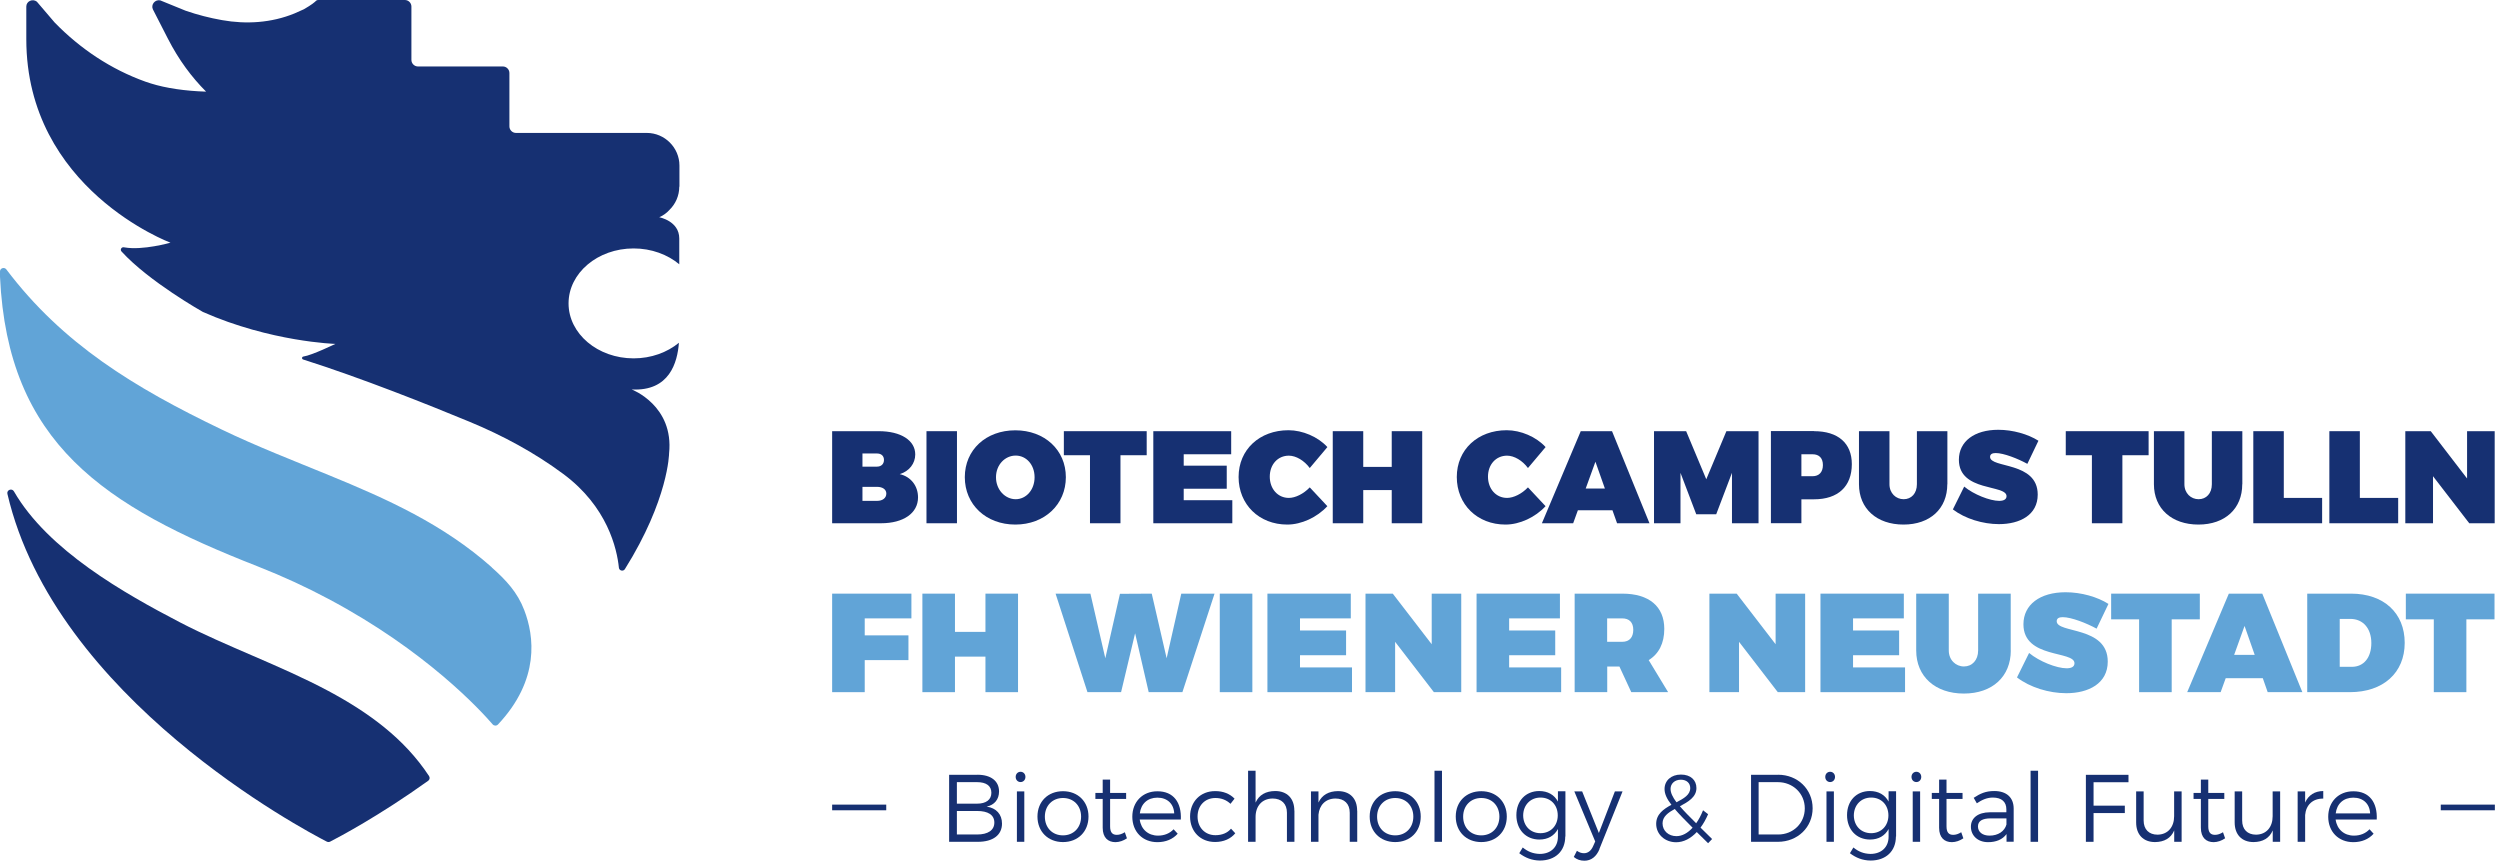 <?xml version="1.0" encoding="UTF-8"?>
<svg width="287px" height="99px" viewBox="0 0 287 99" version="1.1" xmlns="http://www.w3.org/2000/svg" xmlns:xlink="http://www.w3.org/1999/xlink">
    <title>Logo_Tulln_horizontal</title>
    <g id="Page-1" stroke="none" stroke-width="1" fill="none" fill-rule="evenodd">
        <g id="Logo_Tulln_horizontal" fill-rule="nonzero">
            <path d="M37.71,79.33 C32.16,76.37 25.95,74.2 20.63,71.43 C14.32,68.14 5.51,63.19 1.6,56.41 C1.37,56.01 0.75,56.24 0.85,56.69 C6.32,80.19 34.93,95.29 37.52,96.62 C37.64,96.68 37.78,96.68 37.9,96.62 C38.87,96.12 43.48,93.7 49.16,89.63 C49.33,89.51 49.37,89.28 49.26,89.1 C46.42,84.77 42.28,81.78 37.71,79.33" id="Path" fill="#163072"></path>
            <path d="M56.46,65.13 C50.9,60.19 44.43,57.28 37.71,54.53 C33.65,52.86 29.5,51.26 25.41,49.29 C15.42,44.49 7.19,39.49 0.73,30.93 C0.5,30.62 0,30.78 0,31.16 L0,31.77 C0.89,50.93 11.96,58.12 29.58,65.02 C32.53,66.18 35.24,67.44 37.71,68.76 C48.9,74.7 55.18,81.56 56.56,83.16 C56.72,83.34 57,83.35 57.17,83.17 C62.01,78.02 61.32,73 60.19,70.06 C59.41,68 58.1,66.6 56.45,65.14" id="Path" fill="#61A4D7"></path>
            <path d="M78,21.43 L78,19.01 C78,16.95 76.31,15.26 74.25,15.26 L59.23,15.26 C58.82,15.26 58.48,14.92 58.48,14.51 L58.48,8.38 C58.48,7.97 58.14,7.63 57.73,7.63 L47.98,7.63 C47.57,7.63 47.23,7.29 47.23,6.88 L47.23,0.75 C47.23,0.34 46.89,0 46.48,0 L36.73,0 C36.04,0 36.73,0 34.89,1.06 C34.51,1.24 34.15,1.4 33.79,1.55 C31.17,2.62 28.28,2.81 25.49,2.31 C24.07,2.06 22.67,1.7 21.31,1.23 L18.39,0.04 C17.78,-0.08 17.29,0.55 17.56,1.09 L19.27,4.43 C20.52,6.88 22.02,8.88 23.66,10.52 C21.3,10.45 19.03,10.12 17.32,9.58 C17.13,9.52 16.93,9.45 16.71,9.38 C12.73,7.96 9.19,5.58 6.28,2.59 L4.23,0.19 C3.74,-0.19 3.02,0.14 3.02,0.75 L3.02,4.5 C3.02,21.7 19.57,27.86 19.57,27.86 C19.57,27.86 16.39,28.77 14.29,28.4 C14.27,28.4 14.24,28.4 14.22,28.39 C13.94,28.34 13.76,28.66 13.95,28.87 C17.1,32.33 23.29,35.81 23.29,35.81 C31.06,39.25 38.5,39.48 38.5,39.48 C38.5,39.48 35.81,40.79 34.83,40.93 C34.64,40.96 34.62,41.21 34.8,41.27 C41.46,43.38 49.3,46.51 53.91,48.42 C57.72,50 61.36,51.96 64.65,54.4 C69.74,58.16 70.83,63.01 71.05,65.18 C71.09,65.53 71.56,65.63 71.74,65.33 C76.76,57.31 76.81,52.05 76.81,52.05 C77.39,46.55 72.52,44.71 72.52,44.71 C76.87,44.94 77.77,41.6 77.94,39.35 C76.59,40.46 74.76,41.14 72.74,41.14 C68.62,41.14 65.27,38.31 65.27,34.83 C65.27,31.35 68.61,28.52 72.74,28.52 C74.78,28.52 76.64,29.22 77.98,30.34 L77.98,27.86 L77.98,27.86 L77.98,27.38 C77.98,25.36 75.68,24.94 75.68,24.94 C76.17,24.73 76.55,24.43 76.85,24.1 C77.55,23.42 77.98,22.47 77.98,21.43" id="Path" fill="#163072"></path>
            <g id="Group" transform="translate(95.53, 67.99)" fill="#61A4D7">
                <polygon id="Path" points="3.74 3 3.74 4.95 8.76 4.95 8.76 7.79 3.74 7.79 3.74 11.47 -1.42108547e-14 11.47 -1.42108547e-14 0.16 9.1 0.16 9.1 3 3.74 3"></polygon>
                <polygon id="Path" points="17.6 11.47 17.6 7.39 14.1 7.39 14.1 11.47 10.36 11.47 10.36 0.16 14.1 0.16 14.1 4.55 17.6 4.55 17.6 0.16 21.34 0.16 21.34 11.47"></polygon>
                <polygon id="Path" points="36.34 11.47 34.78 4.71 33.17 11.47 29.31 11.47 25.65 0.16 29.65 0.16 31.36 7.58 33.04 0.18 36.69 0.16 38.4 7.58 40.08 0.16 43.9 0.16 40.21 11.47 36.35 11.47"></polygon>
                <polygon id="Path" points="44.5 11.47 44.5 0.16 48.24 0.16 48.24 11.47"></polygon>
                <polygon id="Path" points="53.71 3 53.71 4.39 59 4.39 59 7.23 53.71 7.23 53.71 8.63 59.68 8.63 59.68 11.47 49.97 11.47 49.97 0.16 59.54 0.16 59.54 3 53.72 3"></polygon>
                <polygon id="Path" points="69.08 11.47 64.63 5.69 64.63 11.47 61.23 11.47 61.23 0.16 64.36 0.16 68.83 5.97 68.83 0.16 72.22 0.16 72.22 11.47 69.09 11.47"></polygon>
                <polygon id="Path" points="77.72 3 77.72 4.39 83.01 4.39 83.01 7.23 77.72 7.23 77.72 8.63 83.69 8.63 83.69 11.47 73.98 11.47 73.98 0.16 83.55 0.16 83.55 3 77.73 3"></polygon>
                <path d="M90.38,8.53 L88.98,8.53 L88.98,11.47 L85.24,11.47 L85.24,0.16 L90.71,0.16 C93.78,0.16 95.53,1.63 95.53,4.21 C95.53,5.86 94.9,7.08 93.74,7.79 L95.97,11.47 L91.74,11.47 L90.38,8.53 L90.38,8.53 Z M90.7,5.69 C91.51,5.69 91.97,5.19 91.97,4.32 C91.97,3.45 91.5,3 90.7,3 L88.97,3 L88.97,5.69 L90.7,5.69 Z" id="Shape"></path>
                <polygon id="Path" points="108.56 11.47 104.11 5.69 104.11 11.47 100.71 11.47 100.71 0.16 103.84 0.16 108.31 5.97 108.31 0.16 111.7 0.16 111.7 11.47 108.57 11.47"></polygon>
                <polygon id="Path" points="117.2 3 117.2 4.39 122.49 4.39 122.49 7.23 117.2 7.23 117.2 8.63 123.17 8.63 123.17 11.47 113.46 11.47 113.46 0.16 123.03 0.16 123.03 3 117.21 3"></polygon>
                <path d="M135.31,6.68 C135.31,9.68 133.2,11.63 129.92,11.63 C126.64,11.63 124.45,9.68 124.45,6.68 L124.45,0.16 L128.19,0.16 L128.19,6.68 C128.19,7.79 129,8.52 129.93,8.52 C130.86,8.52 131.56,7.81 131.56,6.68 L131.56,0.16 L135.3,0.16 L135.3,6.68 L135.31,6.68 Z" id="Path"></path>
                <path d="M146.52,1.34 L145.16,4.18 C144.01,3.55 142.26,2.86 141.27,2.86 C140.85,2.86 140.58,2.99 140.58,3.33 C140.58,4.75 146.44,3.86 146.44,7.96 C146.44,10.48 144.23,11.59 141.68,11.59 C139.71,11.59 137.52,10.93 136.02,9.78 L137.41,6.97 C138.57,7.94 140.57,8.73 141.72,8.73 C142.27,8.73 142.62,8.55 142.62,8.15 C142.62,6.68 136.76,7.65 136.76,3.68 C136.76,1.42 138.66,-1.42108547e-14 141.6,-1.42108547e-14 C143.39,-1.42108547e-14 145.25,0.53 146.52,1.34 Z" id="Path"></path>
                <polygon id="Path" points="153.78 3.11 153.78 11.47 150.04 11.47 150.04 3.11 146.83 3.11 146.83 0.16 157.01 0.16 157.01 3.11"></polygon>
                <path d="M159.98,9.87 L159.4,11.47 L155.56,11.47 L160.34,0.16 L164.18,0.16 L168.78,11.47 L164.8,11.47 L164.24,9.87 L160,9.87 L159.98,9.87 Z M162.14,3.88 L160.95,7.19 L163.31,7.19 L162.15,3.88 L162.14,3.88 Z" id="Shape"></path>
                <path d="M174.38,0.16 C178.11,0.16 180.53,2.37 180.53,5.81 C180.53,9.25 178.06,11.47 174.24,11.47 L169.34,11.47 L169.34,0.16 L174.39,0.16 L174.38,0.16 Z M173.07,8.56 L174.47,8.56 C175.83,8.56 176.7,7.5 176.7,5.83 C176.7,4.16 175.75,3.06 174.3,3.06 L173.07,3.06 L173.07,8.56 Z" id="Shape"></path>
                <polygon id="Path" points="187.61 3.11 187.61 11.47 183.87 11.47 183.87 3.11 180.66 3.11 180.66 0.16 190.84 0.16 190.84 3.11"></polygon>
            </g>
            <g id="Group" transform="translate(95.53, 49.34)" fill="#163072">
                <path d="M5.35,0.16 C7.9,0.16 9.54,1.22 9.54,2.83 C9.54,3.87 8.85,4.76 7.76,5.09 C9.03,5.38 9.86,6.43 9.86,7.76 C9.86,9.57 8.19,10.73 5.61,10.73 L1.42108547e-14,10.73 L1.42108547e-14,0.16 L5.35,0.16 L5.35,0.16 Z M3.48,4.23 L5.15,4.23 C5.63,4.23 5.95,3.93 5.95,3.46 C5.95,2.99 5.63,2.72 5.15,2.72 L3.48,2.72 L3.48,4.23 L3.48,4.23 Z M3.48,8.16 L5.15,8.16 C5.8,8.16 6.22,7.83 6.22,7.32 C6.22,6.85 5.8,6.55 5.15,6.55 L3.48,6.55 L3.48,8.16 L3.48,8.16 Z" id="Shape"></path>
                <polygon id="Path" points="10.83 10.73 10.83 0.16 14.33 0.16 14.33 10.73"></polygon>
                <path d="M26.83,5.44 C26.83,8.57 24.39,10.88 21.03,10.88 C17.67,10.88 15.23,8.59 15.23,5.44 C15.23,2.29 17.67,0.06 21.03,0.06 C24.39,0.06 26.83,2.32 26.83,5.44 Z M18.81,5.45 C18.81,6.9 19.87,7.97 21.07,7.97 C22.27,7.97 23.24,6.9 23.24,5.45 C23.24,4 22.28,2.96 21.07,2.96 C19.86,2.96 18.81,4 18.81,5.45 Z" id="Shape"></path>
                <polygon id="Path" points="33.1 2.92 33.1 10.73 29.6 10.73 29.6 2.92 26.6 2.92 26.6 0.16 36.11 0.16 36.11 2.92"></polygon>
                <polygon id="Path" points="40.36 2.82 40.36 4.12 45.3 4.12 45.3 6.77 40.36 6.77 40.36 8.08 45.94 8.08 45.94 10.73 36.87 10.73 36.87 0.16 45.81 0.16 45.81 2.81 40.37 2.81"></polygon>
                <path d="M56.85,1.99 L54.83,4.39 C54.2,3.53 53.25,2.97 52.43,2.97 C51.16,2.97 50.24,3.98 50.24,5.38 C50.24,6.78 51.16,7.82 52.43,7.82 C53.18,7.82 54.13,7.35 54.83,6.61 L56.85,8.77 C55.67,10.05 53.88,10.88 52.25,10.88 C49.01,10.88 46.66,8.57 46.66,5.42 C46.66,2.27 49.07,0.05 52.39,0.05 C54,0.05 55.77,0.8 56.85,1.98 L56.85,1.99 Z" id="Path"></path>
                <polygon id="Path" points="64.24 10.73 64.24 6.92 60.97 6.92 60.97 10.73 57.47 10.73 57.47 0.16 60.97 0.16 60.97 4.26 64.24 4.26 64.24 0.16 67.74 0.16 67.74 10.73"></polygon>
                <path d="M81.9,1.99 L79.88,4.39 C79.25,3.53 78.3,2.97 77.48,2.97 C76.21,2.97 75.29,3.98 75.29,5.38 C75.29,6.78 76.21,7.82 77.48,7.82 C78.23,7.82 79.18,7.35 79.88,6.61 L81.9,8.77 C80.72,10.05 78.93,10.88 77.3,10.88 C74.06,10.88 71.71,8.57 71.71,5.42 C71.71,2.27 74.12,0.05 77.44,0.05 C79.05,0.05 80.82,0.8 81.9,1.98 L81.9,1.99 Z" id="Path"></path>
                <path d="M85.61,9.24 L85.07,10.73 L81.48,10.73 L85.94,0.16 L89.53,0.16 L93.83,10.73 L90.11,10.73 L89.58,9.24 L85.62,9.24 L85.61,9.24 Z M87.63,3.65 L86.51,6.74 L88.71,6.74 L87.62,3.65 L87.63,3.65 Z" id="Shape"></path>
                <polygon id="Path" points="103.3 10.73 103.3 4.94 101.49 9.7 99.2 9.7 97.39 4.94 97.39 10.73 94.35 10.73 94.35 0.16 98.04 0.16 100.35 5.68 102.66 0.16 106.35 0.16 106.35 10.73 103.31 10.73"></polygon>
                <path d="M112.73,0.16 C115.47,0.16 117.06,1.53 117.06,3.94 C117.06,6.5 115.48,7.98 112.73,7.98 L111.27,7.98 L111.27,10.72 L107.77,10.72 L107.77,0.15 L112.73,0.15 L112.73,0.16 Z M111.27,5.33 L112.55,5.33 C113.3,5.33 113.74,4.86 113.74,4.05 C113.74,3.24 113.3,2.81 112.55,2.81 L111.27,2.81 L111.27,5.33 Z" id="Shape"></path>
                <path d="M128.02,6.25 C128.02,9.05 126.05,10.88 122.99,10.88 C119.93,10.88 117.88,9.06 117.88,6.25 L117.88,0.16 L121.38,0.16 L121.38,6.25 C121.38,7.29 122.13,7.97 123.01,7.97 C123.89,7.97 124.53,7.31 124.53,6.25 L124.53,0.16 L128.03,0.16 L128.03,6.25 L128.02,6.25 Z" id="Path"></path>
                <path d="M138.48,1.26 L137.21,3.91 C136.14,3.32 134.5,2.67 133.58,2.67 C133.19,2.67 132.93,2.79 132.93,3.11 C132.93,4.44 138.4,3.61 138.4,7.44 C138.4,9.79 136.34,10.83 133.95,10.83 C132.11,10.83 130.06,10.21 128.66,9.14 L129.96,6.52 C131.04,7.42 132.91,8.16 133.98,8.16 C134.49,8.16 134.82,7.99 134.82,7.62 C134.82,6.25 129.35,7.15 129.35,3.44 C129.35,1.33 131.13,0 133.87,0 C135.54,0 137.28,0.5 138.47,1.25 L138.48,1.26 Z" id="Path"></path>
                <polygon id="Path" points="148.12 2.92 148.12 10.73 144.62 10.73 144.62 2.92 141.62 2.92 141.62 0.16 151.13 0.16 151.13 2.92"></polygon>
                <path d="M161.88,6.25 C161.88,9.05 159.91,10.88 156.85,10.88 C153.79,10.88 151.74,9.06 151.74,6.25 L151.74,0.16 L155.24,0.16 L155.24,6.25 C155.24,7.29 155.99,7.97 156.87,7.97 C157.75,7.97 158.39,7.31 158.39,6.25 L158.39,0.16 L161.89,0.16 L161.89,6.25 L161.88,6.25 Z" id="Path"></path>
                <polygon id="Path" points="171.05 7.82 171.05 10.73 163.15 10.73 163.15 0.16 166.65 0.16 166.65 7.82"></polygon>
                <polygon id="Path" points="179.78 7.82 179.78 10.73 171.88 10.73 171.88 0.16 175.38 0.16 175.38 7.82"></polygon>
                <polygon id="Path" points="187.94 10.73 183.78 5.33 183.78 10.73 180.6 10.73 180.6 0.16 183.52 0.16 187.69 5.59 187.69 0.16 190.86 0.16 190.86 10.73"></polygon>
            </g>
            <g id="Group" transform="translate(95.53, 88.48)" fill="#163072">
                <g transform="translate(13.43, 0)">
                    <path d="M3.25,0.46 C4.8,0.46 5.73,1.18 5.73,2.38 C5.73,3.28 5.21,3.93 4.31,4.12 C5.42,4.28 6.07,5.01 6.07,6.07 C6.07,7.38 5.04,8.16 3.3,8.16 L-1.42108547e-14,8.16 L-1.42108547e-14,0.47 L3.24,0.47 L3.25,0.46 Z M0.89,3.78 L3.21,3.78 C4.24,3.78 4.85,3.33 4.85,2.53 C4.85,1.73 4.25,1.31 3.21,1.31 L0.89,1.31 L0.89,3.78 Z M0.89,7.32 L3.21,7.32 C4.46,7.32 5.19,6.83 5.19,5.95 C5.19,5.07 4.47,4.62 3.21,4.62 L0.89,4.62 L0.89,7.32 Z" id="Shape"></path>
                    <path d="M8.76,0.71 C8.76,1.05 8.52,1.3 8.2,1.3 C7.88,1.3 7.64,1.05 7.64,0.71 C7.64,0.37 7.88,0.12 8.2,0.12 C8.52,0.12 8.76,0.37 8.76,0.71 Z M7.78,8.16 L7.78,2.37 L8.63,2.37 L8.63,8.16 L7.78,8.16 Z" id="Shape"></path>
                    <path d="M16,5.26 C16,7 14.78,8.19 13.07,8.19 C11.36,8.19 10.14,6.99 10.14,5.26 C10.14,3.53 11.36,2.35 13.07,2.35 C14.78,2.35 16,3.54 16,5.26 Z M10.99,5.27 C10.99,6.55 11.86,7.42 13.07,7.42 C14.28,7.42 15.15,6.54 15.15,5.27 C15.15,4 14.28,3.13 13.07,3.13 C11.86,3.13 10.99,4.01 10.99,5.27 Z" id="Shape"></path>
                    <path d="M20.41,7.76 C20,8.04 19.56,8.19 19.1,8.2 C18.25,8.2 17.63,7.69 17.63,6.55 L17.63,3.24 L16.79,3.24 L16.79,2.55 L17.63,2.55 L17.63,1.02 L18.48,1.02 L18.48,2.55 L20.32,2.55 C20.32,2.55 20.32,3.24 20.32,3.24 L18.48,3.24 L18.48,6.39 C18.48,7.09 18.75,7.36 19.25,7.36 C19.55,7.36 19.85,7.26 20.17,7.06 L20.41,7.75 L20.41,7.76 Z" id="Path"></path>
                    <path d="M26.61,5.6 L21.88,5.6 C22.03,6.73 22.86,7.45 23.98,7.45 C24.7,7.45 25.32,7.2 25.77,6.72 L26.24,7.23 C25.69,7.85 24.88,8.2 23.91,8.2 C22.21,8.2 21.03,7 21.03,5.28 C21.03,3.56 22.22,2.36 23.9,2.36 C25.77,2.35 26.69,3.65 26.6,5.61 L26.61,5.6 Z M25.84,4.9 C25.79,3.79 25.04,3.09 23.91,3.09 C22.78,3.09 22.02,3.8 21.89,4.9 L25.85,4.9 L25.84,4.9 Z" id="Shape"></path>
                    <path d="M32.77,3.2 L32.3,3.8 C31.86,3.38 31.28,3.13 30.57,3.13 C29.37,3.13 28.52,4 28.52,5.26 C28.52,6.52 29.38,7.4 30.57,7.4 C31.33,7.4 31.96,7.14 32.36,6.65 L32.85,7.18 C32.33,7.81 31.53,8.18 30.53,8.18 C28.85,8.18 27.66,6.98 27.66,5.26 C27.66,3.54 28.86,2.34 30.53,2.34 C31.46,2.33 32.23,2.65 32.76,3.2 L32.77,3.2 Z" id="Path"></path>
                    <path d="M39.64,4.59 L39.64,8.16 L38.78,8.16 L38.78,4.82 C38.78,3.8 38.16,3.19 37.14,3.19 C35.91,3.2 35.18,4.07 35.18,5.31 L35.18,8.16 L34.32,8.16 L34.32,0 L35.18,0 L35.18,3.66 C35.58,2.76 36.37,2.34 37.43,2.33 C38.81,2.33 39.63,3.19 39.63,4.58 L39.64,4.59 Z" id="Path"></path>
                    <path d="M46.85,4.59 L46.85,8.16 L45.99,8.16 L45.99,4.82 C45.99,3.8 45.37,3.19 44.35,3.19 C43.21,3.2 42.5,3.95 42.4,5.05 L42.4,8.16 L41.54,8.16 L41.54,2.37 L42.4,2.37 L42.4,3.65 C42.81,2.77 43.59,2.35 44.64,2.34 C46.03,2.34 46.84,3.2 46.84,4.59 L46.85,4.59 Z" id="Path"></path>
                    <path d="M54.14,5.26 C54.14,7 52.92,8.19 51.21,8.19 C49.5,8.19 48.28,6.99 48.28,5.26 C48.28,3.53 49.5,2.35 51.21,2.35 C52.92,2.35 54.14,3.54 54.14,5.26 Z M49.13,5.27 C49.13,6.55 50,7.42 51.21,7.42 C52.42,7.42 53.29,6.54 53.29,5.27 C53.29,4 52.42,3.13 51.21,3.13 C50,3.13 49.13,4.01 49.13,5.27 Z" id="Shape"></path>
                    <polygon id="Path" points="55.72 8.16 55.72 1.42108547e-14 56.58 1.42108547e-14 56.58 8.16"></polygon>
                    <path d="M64.02,5.26 C64.02,7 62.8,8.19 61.09,8.19 C59.38,8.19 58.16,6.99 58.16,5.26 C58.16,3.53 59.38,2.35 61.09,2.35 C62.8,2.35 64.02,3.54 64.02,5.26 Z M59.01,5.27 C59.01,6.55 59.88,7.42 61.09,7.42 C62.3,7.42 63.17,6.54 63.17,5.27 C63.17,4 62.3,3.13 61.09,3.13 C59.88,3.13 59.01,4.01 59.01,5.27 Z" id="Shape"></path>
                    <path d="M70.73,7.55 C70.73,9.24 69.58,10.31 67.82,10.31 C66.91,10.3 66.15,10 65.45,9.47 L65.85,8.81 C66.42,9.28 67.03,9.53 67.8,9.55 C69.06,9.55 69.89,8.78 69.89,7.57 L69.89,6.69 C69.48,7.46 68.74,7.9 67.76,7.9 C66.2,7.9 65.12,6.75 65.12,5.1 C65.12,3.45 66.19,2.34 67.74,2.33 C68.73,2.33 69.48,2.77 69.89,3.54 L69.89,2.36 L70.75,2.36 L70.75,7.55 L70.73,7.55 Z M69.87,5.13 C69.87,3.92 69.05,3.08 67.89,3.08 C66.73,3.08 65.91,3.94 65.9,5.13 C65.91,6.32 66.72,7.17 67.89,7.17 C69.06,7.17 69.87,6.31 69.87,5.13 Z" id="Shape"></path>
                    <path d="M74.67,8.98 C74.31,9.87 73.7,10.33 72.93,10.33 C72.45,10.33 72.06,10.19 71.71,9.9 L72.07,9.19 C72.33,9.38 72.6,9.47 72.88,9.47 C73.33,9.47 73.7,9.19 73.93,8.66 L74.17,8.12 L71.77,2.37 L72.67,2.37 L74.59,7.15 L76.43,2.37 L77.31,2.37 L74.65,8.99 L74.67,8.98 Z" id="Path"></path>
                    <path d="M85.84,7.03 C85.14,7.78 84.32,8.21 83.46,8.21 C82.18,8.21 81.17,7.31 81.17,6.1 C81.17,4.98 82.02,4.4 82.92,3.91 C82.39,3.23 82.13,2.66 82.13,2.1 C82.13,1.13 82.89,0.44 84.01,0.44 C85.13,0.44 85.79,1.08 85.79,1.99 C85.79,3.03 84.84,3.57 83.89,4.08 C84.36,4.63 84.99,5.27 85.76,6.03 C86.06,5.61 86.32,5.11 86.55,4.54 L87.13,4.99 C86.88,5.57 86.59,6.09 86.26,6.53 L87.59,7.84 L87.13,8.32 L85.84,7.05 L85.84,7.03 Z M85.35,6.54 C84.5,5.69 83.81,4.99 83.3,4.39 C82.54,4.81 81.9,5.27 81.9,6.04 C81.9,6.91 82.6,7.51 83.49,7.51 C84.15,7.51 84.79,7.16 85.35,6.54 Z M83.5,3.62 C84.35,3.18 85.08,2.76 85.08,1.99 C85.08,1.42 84.66,1.03 84,1.03 C83.29,1.03 82.82,1.49 82.82,2.08 C82.82,2.53 83.05,3.01 83.49,3.61 L83.5,3.62 Z" id="Shape"></path>
                    <path d="M95.17,0.46 C97.41,0.46 99.13,2.12 99.13,4.31 C99.13,6.5 97.4,8.16 95.14,8.16 L92.06,8.16 L92.06,0.47 L95.17,0.47 L95.17,0.46 Z M92.94,7.32 L95.18,7.32 C96.89,7.32 98.23,6.03 98.23,4.32 C98.23,2.61 96.87,1.31 95.14,1.31 L92.93,1.31 L92.93,7.32 L92.94,7.32 Z" id="Shape"></path>
                    <path d="M101.7,0.71 C101.7,1.05 101.46,1.3 101.14,1.3 C100.82,1.3 100.58,1.05 100.58,0.71 C100.58,0.37 100.82,0.12 101.14,0.12 C101.46,0.12 101.7,0.37 101.7,0.71 Z M100.72,8.16 L100.72,2.37 L101.57,2.37 L101.57,8.16 L100.72,8.16 Z" id="Shape"></path>
                    <path d="M108.69,7.55 C108.69,9.24 107.54,10.31 105.78,10.31 C104.87,10.3 104.11,10 103.41,9.47 L103.81,8.81 C104.38,9.28 104.99,9.53 105.76,9.55 C107.02,9.55 107.85,8.78 107.85,7.57 L107.85,6.69 C107.44,7.46 106.7,7.9 105.72,7.9 C104.16,7.9 103.08,6.75 103.08,5.1 C103.08,3.45 104.15,2.34 105.7,2.33 C106.69,2.33 107.44,2.77 107.85,3.54 L107.85,2.36 L108.71,2.36 L108.71,7.55 L108.69,7.55 Z M107.83,5.13 C107.83,3.92 107.01,3.08 105.85,3.08 C104.69,3.08 103.87,3.94 103.86,5.13 C103.87,6.32 104.68,7.17 105.85,7.17 C107.02,7.17 107.83,6.31 107.83,5.13 Z" id="Shape"></path>
                    <path d="M111.6,0.71 C111.6,1.05 111.36,1.3 111.04,1.3 C110.72,1.3 110.48,1.05 110.48,0.71 C110.48,0.37 110.72,0.12 111.04,0.12 C111.36,0.12 111.6,0.37 111.6,0.71 Z M110.62,8.16 L110.62,2.37 L111.47,2.37 L111.47,8.16 L110.62,8.16 Z" id="Shape"></path>
                    <path d="M116.43,7.76 C116.02,8.04 115.58,8.19 115.12,8.2 C114.27,8.2 113.65,7.69 113.65,6.55 L113.65,3.24 L112.81,3.24 L112.81,2.55 L113.65,2.55 L113.65,1.02 L114.5,1.02 L114.5,2.55 L116.34,2.55 C116.34,2.55 116.34,3.24 116.34,3.24 L114.5,3.24 L114.5,6.39 C114.5,7.09 114.77,7.36 115.27,7.36 C115.57,7.36 115.87,7.26 116.19,7.06 L116.43,7.75 L116.43,7.76 Z" id="Path"></path>
                    <path d="M121.39,7.27 C120.93,7.9 120.19,8.2 119.27,8.2 C118.07,8.2 117.3,7.43 117.3,6.43 C117.3,5.43 118.1,4.78 119.47,4.77 L121.37,4.77 L121.37,4.43 C121.37,3.58 120.84,3.08 119.82,3.08 C119.18,3.08 118.59,3.32 117.98,3.74 L117.62,3.11 C118.37,2.62 118.99,2.33 119.98,2.33 C121.41,2.33 122.2,3.09 122.21,4.33 L122.21,8.15 C122.21,8.15 121.39,8.15 121.39,8.15 L121.39,7.26 L121.39,7.27 Z M121.38,6.16 L121.38,5.47 L119.58,5.47 C118.61,5.47 118.11,5.77 118.11,6.4 C118.11,7.03 118.63,7.45 119.44,7.45 C120.42,7.45 121.17,6.96 121.39,6.15 L121.38,6.16 Z" id="Shape"></path>
                    <polygon id="Path" points="124.15 8.16 124.15 1.42108547e-14 125.01 1.42108547e-14 125.01 8.16"></polygon>
                    <polygon id="Path" points="131.38 1.31 131.38 4.01 134.97 4.01 134.97 4.86 131.38 4.86 131.38 8.16 130.5 8.16 130.5 0.47 135.39 0.47 135.39 1.32 131.38 1.32"></polygon>
                    <path d="M141.5,8.16 L140.64,8.16 L140.64,6.85 C140.26,7.75 139.49,8.18 138.44,8.19 C137.09,8.19 136.27,7.33 136.27,5.94 L136.27,2.37 L137.13,2.37 L137.13,5.71 C137.13,6.73 137.73,7.34 138.73,7.34 C139.93,7.32 140.63,6.45 140.63,5.22 L140.63,2.37 L141.49,2.37 L141.49,8.16 L141.5,8.16 Z" id="Path"></path>
                    <path d="M146.48,7.76 C146.07,8.04 145.63,8.19 145.17,8.2 C144.32,8.2 143.7,7.69 143.7,6.55 L143.7,3.24 L142.86,3.24 L142.86,2.55 L143.7,2.55 L143.7,1.02 L144.55,1.02 L144.55,2.55 L146.39,2.55 C146.39,2.55 146.39,3.24 146.39,3.24 L144.55,3.24 L144.55,6.39 C144.55,7.09 144.82,7.36 145.32,7.36 C145.62,7.36 145.92,7.26 146.24,7.06 L146.48,7.75 L146.48,7.76 Z" id="Path"></path>
                    <path d="M152.81,8.16 L151.95,8.16 L151.95,6.85 C151.57,7.75 150.8,8.18 149.75,8.19 C148.4,8.19 147.58,7.33 147.58,5.94 L147.58,2.37 L148.44,2.37 L148.44,5.71 C148.44,6.73 149.04,7.34 150.04,7.34 C151.24,7.32 151.94,6.45 151.94,5.22 L151.94,2.37 L152.8,2.37 L152.8,8.16 L152.81,8.16 Z" id="Path"></path>
                    <path d="M155.67,3.65 C156.05,2.8 156.77,2.34 157.75,2.33 L157.75,3.2 C156.53,3.18 155.77,3.94 155.67,5.08 L155.67,8.16 L154.81,8.16 L154.81,2.37 L155.67,2.37 L155.67,3.66 L155.67,3.65 Z" id="Path"></path>
                    <path d="M163.9,5.6 L159.17,5.6 C159.32,6.73 160.15,7.45 161.27,7.45 C161.99,7.45 162.61,7.2 163.06,6.72 L163.53,7.23 C162.98,7.85 162.17,8.2 161.2,8.2 C159.5,8.2 158.32,7 158.32,5.28 C158.32,3.56 159.51,2.36 161.19,2.36 C163.06,2.35 163.98,3.65 163.89,5.61 L163.9,5.6 Z M163.13,4.9 C163.08,3.79 162.33,3.09 161.2,3.09 C160.07,3.09 159.31,3.8 159.18,4.9 L163.14,4.9 L163.13,4.9 Z" id="Shape"></path>
                </g>
                <polygon id="Path" points="-1.42108547e-14 4.54 -1.42108547e-14 3.89 6.21 3.89 6.21 4.54"></polygon>
                <polygon id="Path" points="184.67 4.54 184.67 3.89 190.88 3.89 190.88 4.54"></polygon>
            </g>
        </g>
    </g>
</svg>